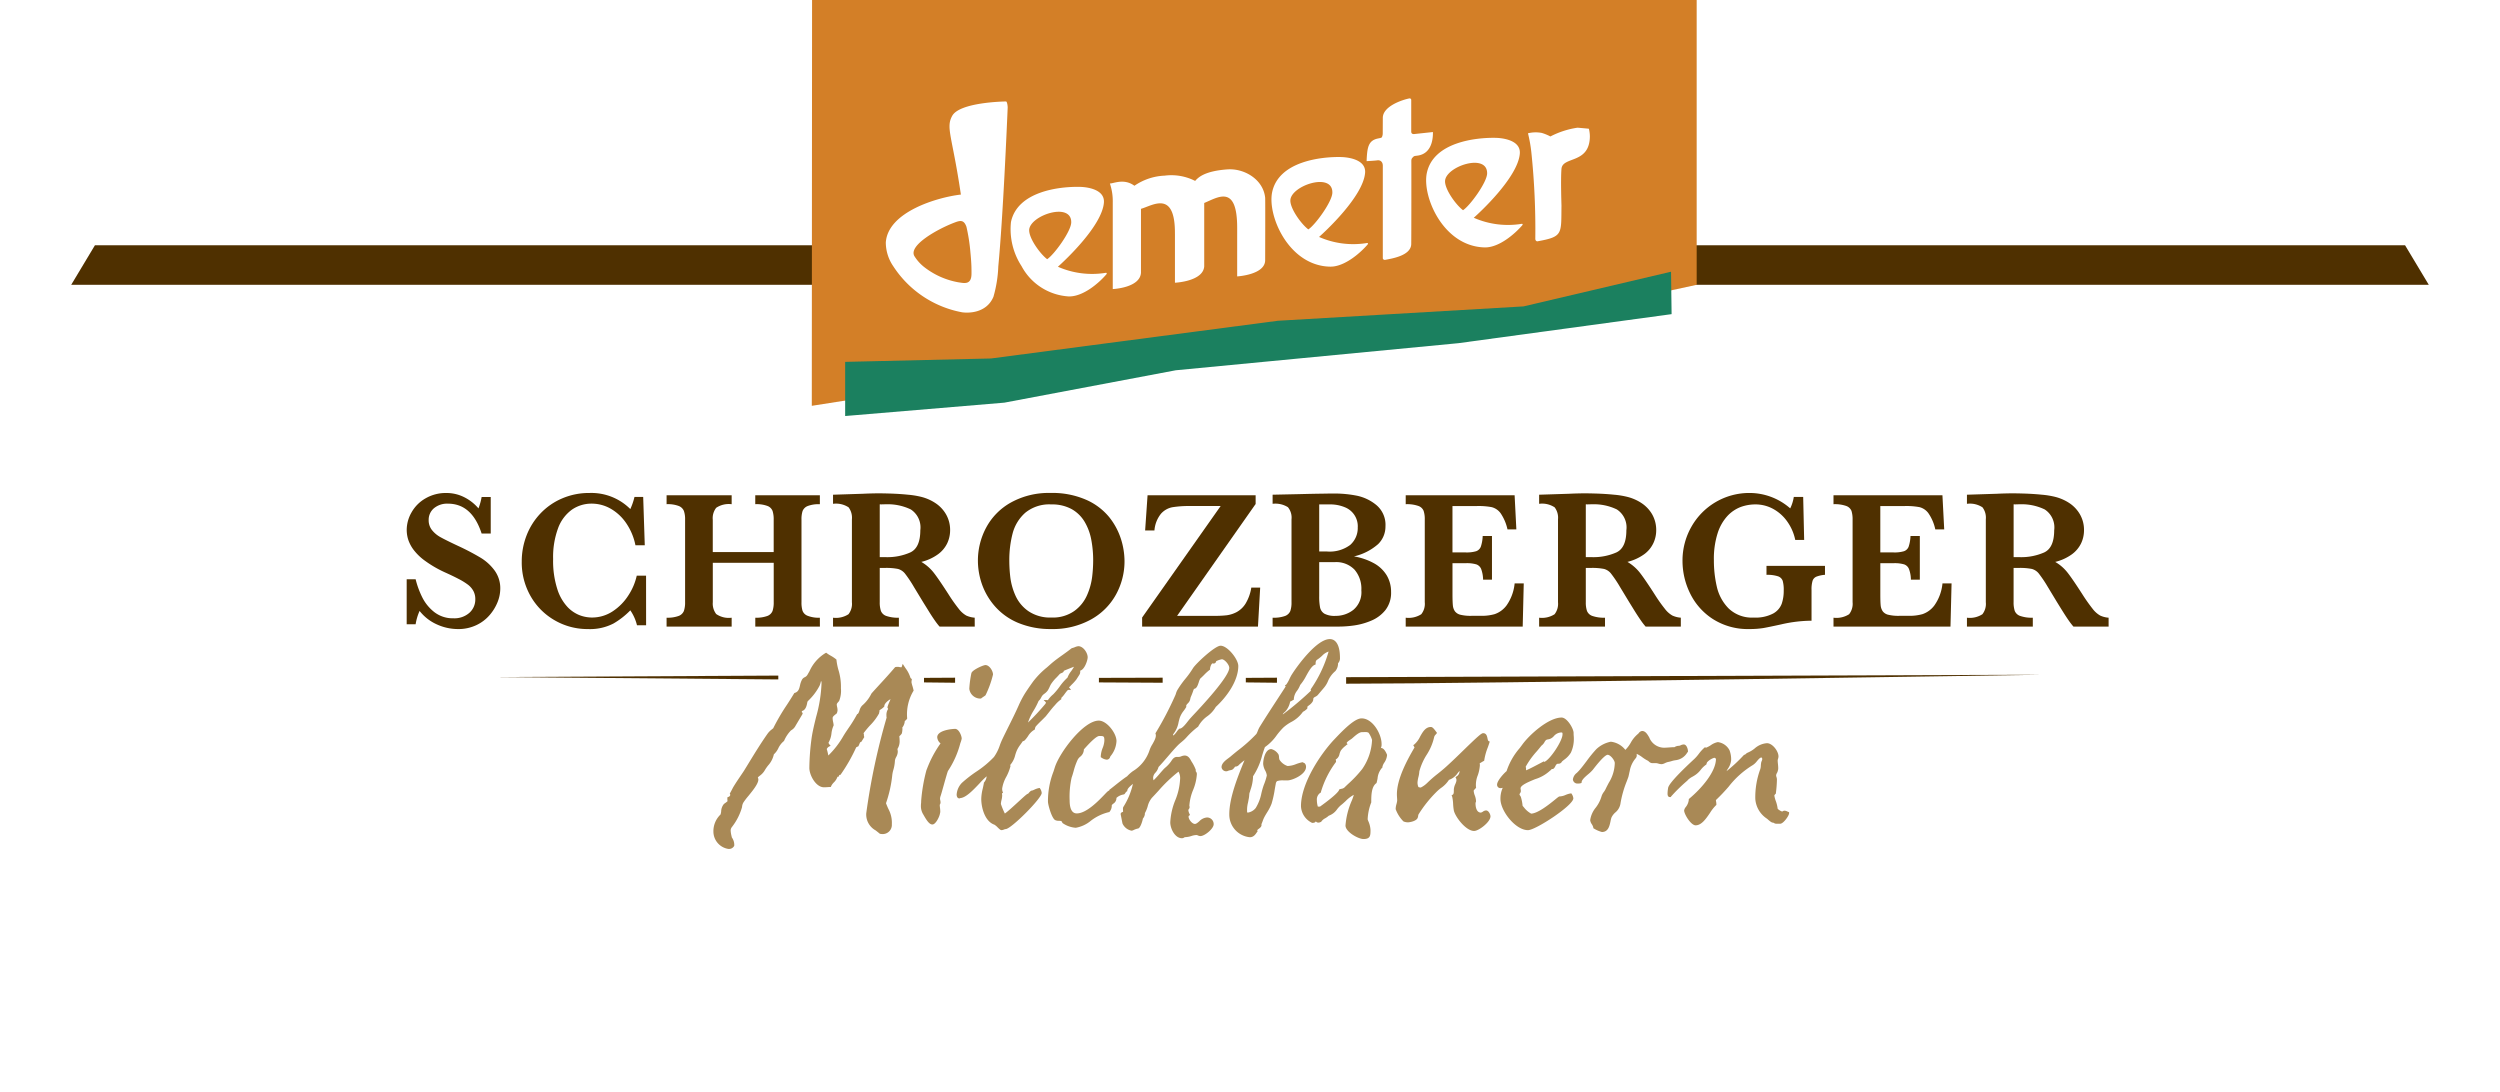 <svg xmlns="http://www.w3.org/2000/svg" xmlns:xlink="http://www.w3.org/1999/xlink" width="316" height="138" viewBox="0 0 316 138"><defs><style>.a{fill:#4f3000;}.b,.f{fill:#fff;}.c{fill:#a98956;}.d{fill:#d37f27;}.e{fill:#1b805f;}.f{fill-rule:evenodd;}.g{filter:url(#a);}</style><filter id="a" x="0" y="30" width="316" height="108" filterUnits="userSpaceOnUse"><feOffset dy="3" input="SourceAlpha"/><feGaussianBlur stdDeviation="3" result="b"/><feFlood flood-opacity="0.161"/><feComposite operator="in" in2="b"/><feComposite in="SourceGraphic"/></filter></defs><g transform="translate(-525)"><g transform="translate(0.5 -38.576)"><path class="a" d="M3,0H295l3,5H0Z" transform="translate(533.5 69.576)"/><g class="g" transform="matrix(1, 0, 0, 1, 524.5, 38.58)"><rect class="b" width="298" height="90" transform="translate(9 36)"/></g><path class="a" d="M71.229,60.259a4.588,4.588,0,0,1-.33,1.635,5.8,5.8,0,0,1-1,1.652,5.019,5.019,0,0,1-1.684,1.284,5.3,5.3,0,0,1-2.351.5,6.415,6.415,0,0,1-2.623-.576,5.755,5.755,0,0,1-2.211-1.715,6.746,6.746,0,0,0-.5,1.681H59.4V59.033H60.53a11.074,11.074,0,0,0,.845,2.3A5.448,5.448,0,0,0,62.9,63.193a3.806,3.806,0,0,0,2.418.776,2.857,2.857,0,0,0,2-.685,2.237,2.237,0,0,0,.755-1.726,2.148,2.148,0,0,0-.236-1.028,2.5,2.5,0,0,0-.671-.791,8.19,8.19,0,0,0-1.205-.746q-.765-.4-1.748-.839a14.3,14.3,0,0,1-2.469-1.433,6.718,6.718,0,0,1-1.464-1.4,4.514,4.514,0,0,1-.686-1.292,4.119,4.119,0,0,1-.19-1.236,4.459,4.459,0,0,1,.6-2.194,4.684,4.684,0,0,1,1.756-1.776,5.107,5.107,0,0,1,2.675-.691,4.953,4.953,0,0,1,2.215.52,5.731,5.731,0,0,1,1.824,1.427,7.647,7.647,0,0,0,.4-1.445h1.15v4.625h-1.15q-1.225-3.777-4.258-3.779a2.6,2.6,0,0,0-1.77.58,1.906,1.906,0,0,0-.667,1.5,1.966,1.966,0,0,0,.416,1.255,3.556,3.556,0,0,0,1.094.91c.458.255,1.187.616,2.2,1.091a30.688,30.688,0,0,1,2.872,1.506,6.145,6.145,0,0,1,1.747,1.6A3.8,3.8,0,0,1,71.229,60.259Z" transform="translate(516.505 52.759)"/><path class="a" d="M86.352,64.849H85.2a5.661,5.661,0,0,0-.843-1.885,9.8,9.8,0,0,1-2.132,1.666,6.45,6.45,0,0,1-3.246.7,8.251,8.251,0,0,1-4.152-1.09A8.168,8.168,0,0,1,71.771,61.2a8.565,8.565,0,0,1-1.137-4.4,9.061,9.061,0,0,1,.615-3.318A8.45,8.45,0,0,1,73.016,50.7a8.211,8.211,0,0,1,2.729-1.885,8.61,8.61,0,0,1,3.467-.686,6.972,6.972,0,0,1,5.146,2.034,8.283,8.283,0,0,0,.526-1.532h1.1l.2,6.11H85.006a7.566,7.566,0,0,0-1.15-2.767,5.942,5.942,0,0,0-1.982-1.858,4.835,4.835,0,0,0-2.391-.64,4.352,4.352,0,0,0-2.51.763,5.011,5.011,0,0,0-1.744,2.334,10.524,10.524,0,0,0-.629,3.906,11.642,11.642,0,0,0,.526,3.788,5.925,5.925,0,0,0,1.3,2.281,4.258,4.258,0,0,0,1.561,1.046,4.456,4.456,0,0,0,1.469.278,4.733,4.733,0,0,0,2.712-.81,6.742,6.742,0,0,0,1.976-2.038,7.459,7.459,0,0,0,1.025-2.44h1.178Z" transform="translate(519.815 52.759)"/><path class="a" d="M104.153,64.956H95.987V63.828a4.043,4.043,0,0,0,1.52-.219,1.127,1.127,0,0,0,.663-.64,3.435,3.435,0,0,0,.146-1.1V56.886h-7.7v4.983a2.166,2.166,0,0,0,.429,1.494A2.789,2.789,0,0,0,93,63.828v1.128H84.774V63.828a4.068,4.068,0,0,0,1.515-.219,1.139,1.139,0,0,0,.672-.633,3.292,3.292,0,0,0,.153-1.107V51.442a3.174,3.174,0,0,0-.149-1.1,1.146,1.146,0,0,0-.647-.633,3.912,3.912,0,0,0-1.543-.23V48.355H93v1.128a2.865,2.865,0,0,0-1.954.452,2.126,2.126,0,0,0-.434,1.507v4.086h7.7V51.442a3.49,3.49,0,0,0-.139-1.1,1.1,1.1,0,0,0-.634-.633,3.958,3.958,0,0,0-1.556-.23V48.355h8.166v1.128a3.888,3.888,0,0,0-1.541.23,1.137,1.137,0,0,0-.645.633,3.419,3.419,0,0,0-.137,1.1V61.869a3.568,3.568,0,0,0,.128,1.072,1.1,1.1,0,0,0,.638.641,3.8,3.8,0,0,0,1.556.246Z" transform="translate(523.982 52.826)"/><path class="a" d="M118.936,65.012h-4.442a8.092,8.092,0,0,1-.607-.785c-.242-.343-.506-.746-.788-1.205s-.526-.844-.711-1.146l-1.128-1.859a15.564,15.564,0,0,0-1.141-1.71,1.728,1.728,0,0,0-.883-.587,7.739,7.739,0,0,0-1.684-.127h-.624v4.332a3.435,3.435,0,0,0,.146,1.1,1.115,1.115,0,0,0,.691.64,4.424,4.424,0,0,0,1.583.219v1.128h-8.324V63.884a2.921,2.921,0,0,0,1.955-.44,2.123,2.123,0,0,0,.432-1.519V51.447a2.191,2.191,0,0,0-.419-1.512,2.894,2.894,0,0,0-1.968-.447v-1.15l3.844-.123c.3-.017.634-.027,1.014-.038s.729-.013,1.056-.013c.252,0,.672.009,1.261.025.825.026,1.6.076,2.314.149a10.818,10.818,0,0,1,1.7.281,5.78,5.78,0,0,1,1.741.77,4.231,4.231,0,0,1,1.348,1.42,3.955,3.955,0,0,1,.522,2.044,3.891,3.891,0,0,1-.363,1.617,3.713,3.713,0,0,1-1.165,1.393,5.981,5.981,0,0,1-2.112.967,5.517,5.517,0,0,1,1.521,1.306q.621.775,1.958,2.857a20.981,20.981,0,0,0,1.273,1.794,3.209,3.209,0,0,0,.923.821,3.077,3.077,0,0,0,1.072.273ZM112.057,52.83a2.713,2.713,0,0,0-1.205-2.632,6.693,6.693,0,0,0-3.154-.65c-.177,0-.318.005-.423.009s-.216,0-.347,0v6.673h.77a7.157,7.157,0,0,0,3.1-.6Q112.054,55.037,112.057,52.83Z" transform="translate(528.771 52.77)"/><path class="a" d="M133.7,56.721a8.708,8.708,0,0,1-1.077,4.244,8.022,8.022,0,0,1-3.186,3.168,9.963,9.963,0,0,1-4.987,1.195,10.557,10.557,0,0,1-4.142-.76,7.979,7.979,0,0,1-2.916-2.033,8.535,8.535,0,0,1-1.681-2.789,9.084,9.084,0,0,1-.542-3.049,8.826,8.826,0,0,1,1.041-4.186,7.893,7.893,0,0,1,3.131-3.176,9.852,9.852,0,0,1,5.008-1.208,10.623,10.623,0,0,1,4.518.87,7.822,7.822,0,0,1,2.9,2.189,8.67,8.67,0,0,1,1.488,2.773A9.4,9.4,0,0,1,133.7,56.721Zm-3.962-.049a13.992,13.992,0,0,0-.242-2.645,6.915,6.915,0,0,0-.84-2.257,4.432,4.432,0,0,0-1.636-1.6,5.13,5.13,0,0,0-2.57-.594,4.789,4.789,0,0,0-3.287,1.046,5.251,5.251,0,0,0-1.607,2.62,13.371,13.371,0,0,0-.419,3.434,18.253,18.253,0,0,0,.132,2.144,8.038,8.038,0,0,0,.647,2.281,4.772,4.772,0,0,0,1.643,1.972,4.893,4.893,0,0,0,2.912.8,4.7,4.7,0,0,0,2.885-.83,4.844,4.844,0,0,0,1.617-2.018,8.264,8.264,0,0,0,.634-2.284A17.432,17.432,0,0,0,129.738,56.672Z" transform="translate(532.939 52.759)"/><path class="a" d="M146.122,60.021l-.28,4.934H131.2v-1.15l9.925-14.093h-3.88a12.926,12.926,0,0,0-2.226.153,2.568,2.568,0,0,0-1.437.822,3.835,3.835,0,0,0-.826,2.11H131.58l.307-4.443h13.66v1.1l-9.926,14.139h4.759a12.616,12.616,0,0,0,1.515-.073,3.741,3.741,0,0,0,1.248-.4,3.055,3.055,0,0,0,1.126-1.066A5.559,5.559,0,0,0,145,60.021Z" transform="translate(537.665 52.826)"/><path class="a" d="M158.915,60.621a3.562,3.562,0,0,1-.71,2.286,4.517,4.517,0,0,1-1.8,1.346,8.648,8.648,0,0,1-2.131.6,14.3,14.3,0,0,1-2.007.148h-8.327V63.878a4.208,4.208,0,0,0,1.576-.219,1.157,1.157,0,0,0,.662-.625,3.278,3.278,0,0,0,.151-1.115V51.441a2.068,2.068,0,0,0-.452-1.529,2.974,2.974,0,0,0-1.937-.43v-1.15l3.378-.073c1.072-.027,1.949-.047,2.64-.056s1.172-.021,1.451-.021h.451a14.5,14.5,0,0,1,2.666.263,5.648,5.648,0,0,1,2.534,1.2,3.26,3.26,0,0,1,1.145,2.679,3.094,3.094,0,0,1-.931,2.254,6.993,6.993,0,0,1-3.049,1.552,7.964,7.964,0,0,1,2.516.862,4.287,4.287,0,0,1,1.624,1.539A4.048,4.048,0,0,1,158.915,60.621Zm-4.21-8.2a2.591,2.591,0,0,0-1.625-2.5,4.773,4.773,0,0,0-1.961-.361H149.83v5.95h1a4.326,4.326,0,0,0,2.92-.832A2.848,2.848,0,0,0,154.7,52.419Zm.452,7.995a3.686,3.686,0,0,0-.875-2.623,3.21,3.21,0,0,0-2.465-.939H149.83v4.32a7.081,7.081,0,0,0,.11,1.414,1.208,1.208,0,0,0,.553.786,2.717,2.717,0,0,0,1.4.273,3.585,3.585,0,0,0,2.268-.772A2.907,2.907,0,0,0,155.157,60.414Z" transform="translate(541.418 52.775)"/><path class="a" d="M171.854,59.495l-.132,5.461H156.934V63.828a2.958,2.958,0,0,0,1.967-.44,2.1,2.1,0,0,0,.443-1.519V51.442a3.391,3.391,0,0,0-.142-1.11,1.1,1.1,0,0,0-.66-.627,4.294,4.294,0,0,0-1.607-.223V48.355H170.7l.22,4.31H169.8a5.831,5.831,0,0,0-.876-2.051,2.011,2.011,0,0,0-1.115-.759,8.975,8.975,0,0,0-1.857-.142h-3.107v5.864h1.687a4.182,4.182,0,0,0,1.3-.151.981.981,0,0,0,.6-.584,4.743,4.743,0,0,0,.233-1.345h1.173v5.521h-1.122a4.1,4.1,0,0,0-.247-1.353,1.04,1.04,0,0,0-.616-.58,4.231,4.231,0,0,0-1.292-.148h-1.714v3.9c0,.655.018,1.129.048,1.433a1.558,1.558,0,0,0,.262.751,1.233,1.233,0,0,0,.7.435,5.406,5.406,0,0,0,1.379.135h1.334a5.949,5.949,0,0,0,1.609-.214,3.134,3.134,0,0,0,1.5-1.1,5.788,5.788,0,0,0,1.024-2.786Z" transform="translate(545.247 52.826)"/><path class="a" d="M187.871,65.012h-4.446a8.523,8.523,0,0,1-.607-.785q-.357-.515-.79-1.205c-.284-.461-.52-.844-.708-1.146l-1.126-1.859a15.394,15.394,0,0,0-1.146-1.71,1.679,1.679,0,0,0-.882-.587,7.679,7.679,0,0,0-1.682-.127h-.624v4.332a3.325,3.325,0,0,0,.148,1.1,1.114,1.114,0,0,0,.689.64,4.473,4.473,0,0,0,1.59.219v1.128H169.96V63.884a2.927,2.927,0,0,0,1.954-.44,2.142,2.142,0,0,0,.432-1.519V51.447a2.163,2.163,0,0,0-.423-1.512,2.875,2.875,0,0,0-1.963-.447v-1.15l3.843-.123c.293-.017.632-.027,1.009-.038s.735-.013,1.059-.013c.255,0,.676.009,1.264.025.822.026,1.594.076,2.31.149a10.615,10.615,0,0,1,1.7.281,5.738,5.738,0,0,1,1.744.77,4.293,4.293,0,0,1,1.352,1.42,3.99,3.99,0,0,1,.518,2.044,3.813,3.813,0,0,1-.364,1.617,3.677,3.677,0,0,1-1.157,1.393,6.129,6.129,0,0,1-2.114.967,5.651,5.651,0,0,1,1.521,1.306q.62.775,1.956,2.857a19.366,19.366,0,0,0,1.273,1.794,3.145,3.145,0,0,0,.924.821,3.069,3.069,0,0,0,1.072.273ZM180.987,52.83a2.713,2.713,0,0,0-1.205-2.632,6.668,6.668,0,0,0-3.149-.65c-.183,0-.325.005-.426.009s-.217,0-.347,0v6.673h.773a7.177,7.177,0,0,0,3.1-.6Q180.989,55.037,180.987,52.83Z" transform="translate(549.086 52.77)"/><path class="a" d="M201.969,58.473a3.811,3.811,0,0,0-1.071.227.869.869,0,0,0-.5.526,3.775,3.775,0,0,0-.131,1.155v3.893a17.567,17.567,0,0,0-3.844.466q-1.493.328-2.242.462a10.855,10.855,0,0,1-1.762.127,8.209,8.209,0,0,1-4.613-1.26,8.008,8.008,0,0,1-2.886-3.246,9.281,9.281,0,0,1-.962-4.074,8.625,8.625,0,0,1,1.141-4.377,8.394,8.394,0,0,1,7.343-4.243,7.791,7.791,0,0,1,5.131,1.947,5.108,5.108,0,0,0,.452-1.445h1.186l.124,5.433h-1.128a6.079,6.079,0,0,0-.967-2.263,5.272,5.272,0,0,0-1.766-1.626,4.644,4.644,0,0,0-2.333-.6,5.408,5.408,0,0,0-1.824.324,4.513,4.513,0,0,0-1.673,1.128,5.827,5.827,0,0,0-1.245,2.185,10.679,10.679,0,0,0-.475,3.415,14.723,14.723,0,0,0,.37,3.343,5.7,5.7,0,0,0,1.493,2.753,4.254,4.254,0,0,0,3.181,1.154,4.757,4.757,0,0,0,2.451-.513,2.358,2.358,0,0,0,1.082-1.24,5.014,5.014,0,0,0,.25-1.639,4.245,4.245,0,0,0-.128-1.249.944.944,0,0,0-.6-.576,4.3,4.3,0,0,0-1.45-.183V57.345h7.393Z" transform="translate(553.211 52.759)"/><path class="a" d="M213.623,59.495l-.137,5.461H198.7V63.828a2.968,2.968,0,0,0,1.972-.44,2.109,2.109,0,0,0,.441-1.519V51.442a3.635,3.635,0,0,0-.139-1.11,1.127,1.127,0,0,0-.663-.627,4.315,4.315,0,0,0-1.612-.223V48.355h13.77l.224,4.31h-1.126a5.69,5.69,0,0,0-.877-2.051,2,2,0,0,0-1.113-.759,8.956,8.956,0,0,0-1.854-.142h-3.107v5.864H206.3a4.15,4.15,0,0,0,1.3-.151.972.972,0,0,0,.6-.584,4.8,4.8,0,0,0,.232-1.345h1.179v5.521h-1.129a3.909,3.909,0,0,0-.247-1.353,1.014,1.014,0,0,0-.615-.58,4.237,4.237,0,0,0-1.292-.148h-1.71v3.9c0,.655.013,1.129.044,1.433a1.586,1.586,0,0,0,.264.751,1.211,1.211,0,0,0,.7.435,5.383,5.383,0,0,0,1.38.135h1.332a5.979,5.979,0,0,0,1.611-.214,3.123,3.123,0,0,0,1.5-1.1,5.748,5.748,0,0,0,1.025-2.786Z" transform="translate(557.555 52.826)"/><path class="a" d="M229.634,65.012h-4.441a8.974,8.974,0,0,1-.608-.785c-.24-.343-.5-.746-.788-1.205s-.524-.844-.711-1.146l-1.124-1.859a15.969,15.969,0,0,0-1.146-1.71,1.7,1.7,0,0,0-.882-.587,7.733,7.733,0,0,0-1.683-.127h-.627v4.332a3.435,3.435,0,0,0,.146,1.1,1.123,1.123,0,0,0,.7.64,4.41,4.41,0,0,0,1.583.219v1.128h-8.325V63.884a2.91,2.91,0,0,0,1.952-.44,2.117,2.117,0,0,0,.434-1.519V51.447a2.171,2.171,0,0,0-.419-1.512,2.887,2.887,0,0,0-1.967-.447v-1.15l3.848-.123c.291-.017.629-.027,1.007-.038s.73-.013,1.06-.013c.25,0,.669.009,1.26.025q1.239.039,2.312.149a10.739,10.739,0,0,1,1.7.281,5.808,5.808,0,0,1,1.744.77,4.236,4.236,0,0,1,1.345,1.42,3.929,3.929,0,0,1,.52,2.044,3.81,3.81,0,0,1-.361,1.617A3.73,3.73,0,0,1,225,55.865a6.018,6.018,0,0,1-2.114.967,5.438,5.438,0,0,1,1.52,1.306q.623.775,1.958,2.857a21.541,21.541,0,0,0,1.274,1.794,3.15,3.15,0,0,0,.927.821,3.031,3.031,0,0,0,1.068.273ZM222.756,52.83a2.714,2.714,0,0,0-1.2-2.632,6.7,6.7,0,0,0-3.155-.65c-.179,0-.321.005-.422.009s-.216,0-.351,0v6.673h.773a7.171,7.171,0,0,0,3.1-.6Q222.753,55.037,222.756,52.83Z" transform="translate(561.394 52.77)"/><path class="a" d="M103.813,65.957l-35.728.186s19.58.157,35.728.3Z" transform="translate(519.064 58.013)"/><g transform="translate(641.294 123.859)"><path class="a" d="M135.039,66.162l-8.056.022v.574c2.82.01,5.513.027,8.056.043Z" transform="translate(-104.874 -65.785)"/><path class="a" d="M145.261,66.162l-3.937.022v.574c1.379.01,2.7.027,3.937.043Z" transform="translate(-100.647 -65.785)"/><path class="a" d="M113.835,66.162l-3.929.022v.574c1.374.01,2.693.027,3.929.043Z" transform="translate(-109.906 -65.785)"/><path class="a" d="M151.117,66.184v.826c16.256-.006,88.007-1.139,88.007-1.139Z" transform="translate(-97.761 -65.871)"/></g><path class="c" d="M114.517,67.977a4.021,4.021,0,0,1-.132-.5,1.5,1.5,0,0,1,.027-.3l.018-.126-.1-.067a.372.372,0,0,1-.113-.2,3.933,3.933,0,0,0-.571-1.082c-.06-.088-.119-.173-.173-.26l-.2-.312-.114.353c-.027.082-.05.082-.061.082a1.334,1.334,0,0,1-.228-.026,1.155,1.155,0,0,0-.511,0l-.051.014-.031.039c-.627.743-1.292,1.466-1.939,2.169-.333.363-.665.725-1,1.1l-.038.065a4.651,4.651,0,0,1-1.163,1.486,1.46,1.46,0,0,0-.324.612c-.07.2-.141.4-.242.443l-.063.027-.028.057a17.308,17.308,0,0,1-1.1,1.765c-.136.206-.273.407-.4.6l-.186.3a11.086,11.086,0,0,1-1.923,2.5,6.18,6.18,0,0,0-.2-.816.727.727,0,0,1,.282-.306l.211-.11L104,75.31a.82.82,0,0,1-.106-.193l.016-.052a2.946,2.946,0,0,0,.36-1.156,3.384,3.384,0,0,1,.251-.949l.022-.047,0-.052a3.407,3.407,0,0,0-.065-.382,2.7,2.7,0,0,1-.063-.484c0-.173.128-.286.337-.453.054-.044.111-.084.161-.131l.038-.038.013-.048a1.046,1.046,0,0,0,.073-.352,1.948,1.948,0,0,0-.054-.392,1.88,1.88,0,0,1-.045-.32c0-.092.113-.224.2-.322a1.243,1.243,0,0,0,.1-.12,3.5,3.5,0,0,0,.227-1.6,7.184,7.184,0,0,0-.3-2.266,7.525,7.525,0,0,1-.262-1.291l-.009-.069-.05-.047a4.534,4.534,0,0,0-.665-.443,4.706,4.706,0,0,1-.489-.311l-.087-.069-.1.05a5.126,5.126,0,0,0-2.011,2.289c-.084.145-.166.289-.247.431a.757.757,0,0,1-.356.33.729.729,0,0,0-.329.28,2.577,2.577,0,0,0-.265.737c-.1.434-.19.812-.651.959l-.065.018-.036.057c-.284.469-.579.936-.882,1.4a26.38,26.38,0,0,0-1.756,3c-.057.044-.11.092-.17.136a2.623,2.623,0,0,0-.52.518c-.909,1.286-1.734,2.646-2.538,3.96l-.474.772c-.133.2-.274.412-.416.619-.311.46-.634.936-.931,1.432-.065.12-.133.25-.2.379s-.132.254-.2.368l-.04.074.069.172-.013.023c-.078.15-.087.168-.25.232l-.111.045v.119a2.425,2.425,0,0,0,.019.37,2.894,2.894,0,0,1-.311.245c-.05.039-.1.07-.139.1a1.542,1.542,0,0,0-.355.957,2.006,2.006,0,0,1-.079.379,2.919,2.919,0,0,0-.9,2.166,2.228,2.228,0,0,0,1.877,2.183.736.736,0,0,0,.746-.379l.014-.067a1.627,1.627,0,0,0-.309-1.007l-.032-.157a3.387,3.387,0,0,1-.115-.708.694.694,0,0,1,.18-.471l.049-.071a7.255,7.255,0,0,0,1.209-2.425,1.322,1.322,0,0,1,.173-.583,8.363,8.363,0,0,1,.614-.807c.6-.735,1.277-1.567,1.277-2.106a.922.922,0,0,0-.069-.262c.074-.066.155-.133.238-.2a2.236,2.236,0,0,0,.593-.615,5.362,5.362,0,0,1,.465-.686,3.046,3.046,0,0,0,.73-1.407,2.486,2.486,0,0,0,.566-.773,2.569,2.569,0,0,1,.671-.88l.057-.06a4.3,4.3,0,0,1,.857-1.3l.045-.032a1.391,1.391,0,0,0,.562-.6l.849-1.427.044-.155-.113-.1-.005,0v-.006a.832.832,0,0,1,.014-.124.047.047,0,0,0,0-.022c.508-.114.627-.761.694-1.173.034-.04.08-.1.141-.163a7.14,7.14,0,0,0,1.4-1.87,2.534,2.534,0,0,0,.149-.46c.005-.027.01-.052.017-.075.021-.006.041-.014.061-.019v.009c.008.085.018.177.018.255a18.177,18.177,0,0,1-.694,4.278c-.2.826-.414,1.682-.546,2.532a30.2,30.2,0,0,0-.3,3.872c0,.948.843,2.455,1.842,2.455.133,0,.26-.006.388-.014s.237-.019.361-.019h.118l.047-.109a1.645,1.645,0,0,1,.348-.479,1.806,1.806,0,0,0,.449-.7l.157-.031.031-.1c.019-.061.073-.114.1-.114h.078l.053-.063a21.189,21.189,0,0,0,1.952-3.426.828.828,0,0,0,.122-.058.6.6,0,0,1,.076-.038l.065-.021.032-.061c.054-.1.087-.192.119-.265.058-.153.075-.19.183-.232l.053-.021.372-.6-.032-.082a.372.372,0,0,1-.016-.14.577.577,0,0,0-.048-.263,12.455,12.455,0,0,1,.814-.98,6.779,6.779,0,0,0,1.147-1.519l.009-.063a.338.338,0,0,1,.018-.078.662.662,0,0,0,.023-.249,1.558,1.558,0,0,1,.2-.14,2.006,2.006,0,0,0,.366-.3l.047-.047,0-.063c.023-.333.5-.722.787-.862-.045.113-.092.229-.142.342a5.006,5.006,0,0,0-.238.633l-.017.063.095.2a1.344,1.344,0,0,0-.214.835,1.015,1.015,0,0,0,.022.255,83.048,83.048,0,0,0-2.574,12.091,2.291,2.291,0,0,0,1.189,2.169c.145.115.306.238.478.383l.073.05h.065a.43.43,0,0,0,.136.023A1.161,1.161,0,0,0,111.9,85.4a3.653,3.653,0,0,0-.421-1.9c-.1-.208-.2-.442-.318-.752a15.669,15.669,0,0,0,.8-3.617,4.279,4.279,0,0,1,.137-.624,4.836,4.836,0,0,0,.192-1.157,1.326,1.326,0,0,1,.155-.432,1.507,1.507,0,0,0,.206-.671,2.045,2.045,0,0,0-.045-.355,1.8,1.8,0,0,0,.273-1.107,2.917,2.917,0,0,0-.014-.306c-.009-.065-.014-.133-.018-.2a.474.474,0,0,0,.044-.041,1.617,1.617,0,0,0,.247-.269l.032-.069a2.96,2.96,0,0,0,.069-.544,1,1,0,0,0-.018-.151l0-.017a1.486,1.486,0,0,0,.316-.835.8.8,0,0,0,.268-.262l.035-.058-.008-.069A5.782,5.782,0,0,1,114.6,68.6l.05-.057-.009-.079C114.626,68.364,114.573,68.174,114.517,67.977Z" transform="translate(525.329 57.355)"/><path class="c" d="M114.76,72.39c0-.357-.356-1.229-.826-1.229-.452,0-2.268.186-2.268,1.059a1.107,1.107,0,0,0,.419.776,14.1,14.1,0,0,0-1.715,3.222l-.063.148a21.209,21.209,0,0,0-.672,3.914c0,.1,0,.2-.013.293s-.018.214-.018.322a2,2,0,0,0,.256,1.012c.035.057.082.132.129.221.341.589.676,1.117,1.066,1.117.443,0,.921-1.049.958-1.393a.77.77,0,0,0,.038-.28,3.8,3.8,0,0,0-.038-.461,3.216,3.216,0,0,1-.028-.36.48.48,0,0,0,.1-.3,1.194,1.194,0,0,0-.038-.277,1.079,1.079,0,0,1-.026-.2.719.719,0,0,1,.008-.085.558.558,0,0,0,.018-.115c.1-.256.269-.883.456-1.547.193-.69.462-1.64.522-1.749a11.6,11.6,0,0,0,1.565-3.519A2.879,2.879,0,0,0,114.76,72.39Z" transform="translate(531.299 59.546)"/><path class="c" d="M115.645,69.163h.166l.045-.041c.078-.065.163-.118.25-.179a3.165,3.165,0,0,0,.271-.192,12.65,12.65,0,0,0,.948-2.622c0-.451-.447-1.2-.957-1.2-.28,0-1.675.616-1.776,1.028a13.326,13.326,0,0,0-.264,1.972A1.409,1.409,0,0,0,115.645,69.163Z" transform="translate(532.691 57.711)"/><path class="c" d="M120.716,76.239a4.072,4.072,0,0,1,.457-.741c.087-.122.177-.247.278-.4a.494.494,0,0,0,.245-.11,4.02,4.02,0,0,0,.421-.535,2.3,2.3,0,0,1,.777-.79l.074-.038.027-.12a.681.681,0,0,1,.113-.29c.229-.254.461-.487.713-.729.172-.17.35-.343.532-.533.133-.162.26-.328.392-.492.247-.313.5-.64.786-.937a3.812,3.812,0,0,1,.713-.68l.08-.05v-.1a.35.35,0,0,0-.005-.069,3.223,3.223,0,0,0,.453-.539c.128-.171.338-.458.419-.476l.365-.009-.237-.289-.018-.043a.251.251,0,0,1,.074-.056l.05-.039c.109-.129.228-.246.342-.359a5.626,5.626,0,0,0,.454-.513l.385-.6a.719.719,0,0,0,.106-.461v-.065c.559-.139.944-1.305.944-1.691,0-.541-.544-1.4-1.186-1.4a1.583,1.583,0,0,0-.439.126,1.926,1.926,0,0,1-.347.114l-.078.036c-.361.287-.748.567-1.119.831-.506.361-1.032.735-1.5,1.15-.157.142-.321.284-.484.429a10.354,10.354,0,0,0-1.767,1.813c-.355.5-.722,1.022-1.049,1.539a12.9,12.9,0,0,0-.766,1.481c-.392.886-.832,1.772-1.261,2.627-.245.5-.493.99-.729,1.485a8.4,8.4,0,0,0-.375.886,5.553,5.553,0,0,1-.746,1.49,12.488,12.488,0,0,1-2.24,1.858,16.257,16.257,0,0,0-1.8,1.4,2.346,2.346,0,0,0-.675,1.49c0,.241.1.483.337.483a.206.206,0,0,0,.119-.038c.72-.045,1.642-1.019,2.455-1.88a9.972,9.972,0,0,1,.88-.873,1.348,1.348,0,0,1-.318.766l-.032.038,0,.049c-.039.224-.089.451-.137.676a5.848,5.848,0,0,0-.193,1.323c0,1.08.438,2.841,1.66,3.264a2.013,2.013,0,0,1,.413.346c.246.237.36.342.488.342a.889.889,0,0,0,.324-.08.711.711,0,0,1,.2-.054c.68,0,4.555-3.885,4.555-4.564a1.135,1.135,0,0,0-.193-.539l-.058-.093-.107.016a2.25,2.25,0,0,0-.567.194,2.2,2.2,0,0,1-.26.109c-.166,0-.3.141-.421.276-.045.05-.114.124-.1.133-.119,0-.216.071-1.275,1.045-.524.483-1.365,1.255-1.678,1.459a9.73,9.73,0,0,1-.5-1.209,2.5,2.5,0,0,1,.078-.5,2.479,2.479,0,0,0,.085-.583.859.859,0,0,0-.017-.148.2.2,0,0,1,0-.113l.123-.075-.05-.135a1.022,1.022,0,0,1-.056-.414,4.438,4.438,0,0,1,.544-1.513,6.043,6.043,0,0,0,.5-1.28l.009-.056-.022-.049c-.014-.026-.019-.045-.028-.05a2.9,2.9,0,0,0,.636-1.225A4.759,4.759,0,0,1,120.716,76.239Zm5.609-9.746a1.025,1.025,0,0,0,.183-.088.248.248,0,0,0,.129-.2c.085-.052.794-.329,1.132-.464.06-.019.109-.04.159-.058a4.841,4.841,0,0,1-.37.575,2.855,2.855,0,0,0-.452.8,6.872,6.872,0,0,0-1.031,1.19,8.966,8.966,0,0,1-.764.911,3.592,3.592,0,0,0-.689.756.376.376,0,0,0-.109-.017l-.426-.014.29.3a.346.346,0,0,1-.07.194,30.511,30.511,0,0,1-2.191,2.358,6.605,6.605,0,0,1,.708-1.51,9.18,9.18,0,0,0,.625-1.212,1.528,1.528,0,0,0,.329-.44,2.237,2.237,0,0,1,.122-.214,1.42,1.42,0,0,1,.312-.284,1.814,1.814,0,0,0,.378-.365,3.2,3.2,0,0,0,.247-.46,3.408,3.408,0,0,1,.183-.364,5,5,0,0,1,.691-.838c.117-.119.229-.237.344-.369A.579.579,0,0,1,126.324,66.493Z" transform="translate(532.326 57.169)"/><path class="c" d="M143.827,63.041c-.713,0-3.128,2.261-3.488,2.842a11.447,11.447,0,0,1-.949,1.322,11.923,11.923,0,0,0-.974,1.356,1.937,1.937,0,0,0-.223.5,1.888,1.888,0,0,1-.118.312,41.587,41.587,0,0,1-2.443,4.675l-.041.071.025.078c.123.36-.146.832-.4,1.29a3.5,3.5,0,0,0-.385.817,4.884,4.884,0,0,1-2.1,2.6,4.807,4.807,0,0,0-.725.65c-.348.212-1.053.766-1.618,1.218-.223.177-.423.337-.566.443l-.067.054v.088h0c-.115,0-.2.084-.6.5-.741.773-2.281,2.381-3.506,2.381-.742,0-.9-.887-.9-1.629a11.122,11.122,0,0,1,.251-2.9c.1-.277.179-.553.255-.826a8.339,8.339,0,0,1,.493-1.4,1.259,1.259,0,0,1,.329-.407,1.182,1.182,0,0,0,.47-.928l.013-.017c.987-1.115,1.64-1.679,1.936-1.679.549,0,.643,0,.643.572a2.894,2.894,0,0,1-.22.948,3.264,3.264,0,0,0-.236,1.059v.1l.082.05a1.4,1.4,0,0,0,.68.264.452.452,0,0,0,.421-.343.531.531,0,0,1,.05-.1,3.216,3.216,0,0,0,.754-1.907c0-1-1.225-2.587-2.237-2.587-1.949,0-5,4.083-5.565,5.937l-.159.495a10.326,10.326,0,0,0-.7,3.81c0,.383.474,2.106.914,2.333a1.047,1.047,0,0,0,.469.089c.256.008.361.018.423.216l.014.044.036.032a3.284,3.284,0,0,0,1.657.589,4.055,4.055,0,0,0,1.9-.882,5.945,5.945,0,0,1,2.268-1.09l.065-.009.041-.044a1.222,1.222,0,0,0,.278-.843,1.728,1.728,0,0,1,.206-.188.821.821,0,0,0,.383-.719,1.732,1.732,0,0,1,.879-.429l.115-.034.036-.034a1.728,1.728,0,0,0,.119-.158.473.473,0,0,1,.127-.149l.084-.043.012-.092c.032-.255.329-.51.618-.757.03-.028.062-.054.095-.082a9.115,9.115,0,0,1-1.182,2.874.381.381,0,0,0-.076.256v.1c0,.062.013.249.013.309l-.013,0c-.119.038-.3.1-.293.3l.227,1.161a1.581,1.581,0,0,0,1.156.922.8.8,0,0,0,.287-.1,2.465,2.465,0,0,1,.5-.172c.34,0,.633-1.141.633-1.231V84.9a1.047,1.047,0,0,0,.262-.625l-.01-.057a4.067,4.067,0,0,0,.361-.875,2.662,2.662,0,0,1,.548-1.09c.269-.281.533-.57.8-.86a18.57,18.57,0,0,1,2.548-2.434,1.667,1.667,0,0,1,.2.961,8.011,8.011,0,0,1-.612,2.662,8.484,8.484,0,0,0-.629,2.781c0,.8.589,2.012,1.482,2.012a.5.5,0,0,0,.265-.084.252.252,0,0,1,.159-.054,2.691,2.691,0,0,0,.755-.141,2.3,2.3,0,0,1,.654-.127.553.553,0,0,1,.176.053.829.829,0,0,0,.313.082c.55,0,1.682-.93,1.682-1.5a.831.831,0,0,0-.865-.852,1.512,1.512,0,0,0-.957.486c-.2.171-.385.33-.548.33-.355,0-.8-.566-.8-.913a.143.143,0,0,1,.053-.131l.126-.083L139.9,84.3a1.246,1.246,0,0,1-.148-.52c.01-.013.018-.026.028-.04a.48.48,0,0,0,.132-.278.642.642,0,0,0-.018-.145.2.2,0,0,1-.014-.061,6.281,6.281,0,0,1,.475-1.983,6.281,6.281,0,0,0,.475-2,.539.539,0,0,0-.154-.379l0-.013a.9.9,0,0,0,.018-.15,5.165,5.165,0,0,0-.451-.917c-.05-.074-.1-.153-.142-.234-.163-.293-.364-.659-.822-.659a1.257,1.257,0,0,0-.425.1.851.851,0,0,1-.3.076H138.3c-.352,0-.553.29-.708.528l-.063.091a4.047,4.047,0,0,1-.681.726l-.141.128c-.1.1-.277.3-.479.531a11.727,11.727,0,0,1-.873.953,1.333,1.333,0,0,1-.054-.334,1,1,0,0,1,.3-.641,1.661,1.661,0,0,0,.381-.706c.416-.434.808-.9,1.19-1.341s.8-.937,1.225-1.374a5.535,5.535,0,0,1,.461-.416c.163-.136.333-.277.487-.434l.188-.2a9.851,9.851,0,0,1,1.423-1.312l.039-.027.018-.041a3.774,3.774,0,0,1,1.132-1.268,3.785,3.785,0,0,0,1.077-1.183c1.378-1.264,2.844-3.281,2.844-5.175C146.064,64.741,144.707,63.041,143.827,63.041Zm-2.754,4.612a2.025,2.025,0,0,1,.186-.46c.161-.14.317-.293.471-.448a5.966,5.966,0,0,1,.694-.632l.072-.05v-.091c0-.233.164-.658.32-.706a.32.32,0,0,0,.443-.218.421.421,0,0,1,.014-.052,2.687,2.687,0,0,1,.716-.243c.342,0,.936.686.936,1.082,0,1.126-3.524,4.887-4.684,6.119l-.273.3c-.072.082-.158.193-.255.311-.289.374-.726.935-1.032.953l-.058.006-.047.04a2.337,2.337,0,0,0-.306.369,2.485,2.485,0,0,1-.421.47.343.343,0,0,1-.01-.056q-.01-.054-.016-.1a3.317,3.317,0,0,0,.7-1.564c.057-.21.1-.414.17-.6a2.968,2.968,0,0,1,.461-.8,5.163,5.163,0,0,0,.308-.453l.034-.058-.009-.061c-.027-.136.06-.236.2-.385a1.038,1.038,0,0,0,.245-.338,1.467,1.467,0,0,0,.074-.268,1.091,1.091,0,0,1,.056-.2,8.488,8.488,0,0,0,.356-.937l.082-.1C140.805,68.454,140.942,68.046,141.073,67.653Z" transform="translate(534.954 57.154)"/><path class="c" d="M149.635,78.55a.618.618,0,0,0-.183-.466l-.264-.127-.054.013a5.47,5.47,0,0,0-.746.224,3.17,3.17,0,0,1-1.086.246,1.945,1.945,0,0,1-1.018-.786,1.038,1.038,0,0,1-.063-.342,1.05,1.05,0,0,0-.061-.324,1.523,1.523,0,0,0-.915-.689c-.766,0-1.028,1.286-1.028,1.876a2.1,2.1,0,0,0,.251.83,1.7,1.7,0,0,1,.21.631,7.216,7.216,0,0,1-.383,1.2,10.177,10.177,0,0,0-.306,1.062,5.555,5.555,0,0,1-.716,1.851,1.589,1.589,0,0,1-.971.577c-.085,0-.12,0-.12-.167v-.271a3.788,3.788,0,0,1,.12-.83c.026-.132.053-.269.071-.382a3.147,3.147,0,0,0,.078-.531c.008-.083.014-.166.022-.225s.036-.132.061-.2.05-.163.063-.22a5.532,5.532,0,0,0,.338-1.656v-.106a8.6,8.6,0,0,0,1.155-2.646c.119-.379.232-.737.346-1.041a6.031,6.031,0,0,0,1.5-1.51,9.119,9.119,0,0,1,.831-.965,5.2,5.2,0,0,1,.958-.678,4.153,4.153,0,0,0,1.52-1.313,1.525,1.525,0,0,0,.407-.278l.123-.1.018-.049a.378.378,0,0,0,0-.206c.063-.06.137-.118.208-.179a1.6,1.6,0,0,0,.461-.465.625.625,0,0,0,.088-.315.256.256,0,0,1,.023-.114c.031-.083.114-.126.236-.193a1.053,1.053,0,0,0,.293-.2l.779-.915a3.14,3.14,0,0,0,.518-.835,3.31,3.31,0,0,1,.94-1.293,1.527,1.527,0,0,0,.342-.994.907.907,0,0,0,.242-.7c0-1.5-.47-2.354-1.287-2.354-1.643,0-4.124,3.388-4.856,4.573-.045.074-.124.228-.214.41a4.546,4.546,0,0,1-.421.757l-.188.119.106.1-.069.14q-.447.691-.9,1.383c-.776,1.191-1.58,2.424-2.341,3.656a3.625,3.625,0,0,0-.211.453,2.625,2.625,0,0,1-.181.4,19.128,19.128,0,0,1-2.387,2.127c-.387.315-.72.588-.909.754-.058.05-.137.1-.219.167-.374.276-.891.659-.891,1.156a.588.588,0,0,0,.567.517.434.434,0,0,0,.229-.047,1.659,1.659,0,0,1,.326-.092c.233-.043.339-.089.59-.451h.031a.615.615,0,0,0,.479-.241,6.751,6.751,0,0,1,.681-.563c-.827,2-1.923,4.71-1.923,6.829a2.874,2.874,0,0,0,2.593,2.9c.489,0,.726-.365.935-.691l.065-.083-.074-.1a.821.821,0,0,1,.2-.184c.166-.127.352-.269.352-.475a.437.437,0,0,0-.01-.107c.05-.119.1-.249.148-.374a4.558,4.558,0,0,1,.174-.432c.119-.242.262-.474.4-.7a5.971,5.971,0,0,0,.561-1.091,13.114,13.114,0,0,0,.407-1.835c.039-.223.078-.444.123-.671a.519.519,0,0,1,.168-.352,2.3,2.3,0,0,1,.862-.085l.431,0C147.938,80.256,149.635,79.5,149.635,78.55Zm.629-9.639a38.6,38.6,0,0,1-3.474,2.943l-.087.069a.473.473,0,0,0,.018-.087,2.2,2.2,0,0,1,.179-.186l.076-.061a2.467,2.467,0,0,0,.649-1.291,1.244,1.244,0,0,0,.278-.141c.038-.021.069-.041.1-.057l.091-.049v-.109a1.872,1.872,0,0,1,.412-1.023,3.157,3.157,0,0,0,.388-.721,5.979,5.979,0,0,0,.75-1.137c.326-.589.7-1.255,1.09-1.413l.109-.041v-.119c0-.262.063-.412.218-.5a4.69,4.69,0,0,0,.61-.488,1.968,1.968,0,0,1,.816-.528,15.981,15.981,0,0,1-2.218,4.709l-.038.048v.06A.31.31,0,0,0,150.264,68.911Z" transform="translate(539.948 56.96)"/><path class="c" d="M156.825,73.878h-.009a1.12,1.12,0,0,0,.083-.508c0-1.278-1.133-3.235-2.525-3.235-.812,0-2.068,1.2-3.3,2.5l-.163.172c-1.691,1.791-4.2,5.512-4.2,8.422a2.43,2.43,0,0,0,1.352,2.086l.045.027h.053c.246,0,.363-.071.426-.19a.408.408,0,0,0,.3.159.645.645,0,0,0,.267-.057l.113-.044.031-.056a1.366,1.366,0,0,1,.471-.39,2.475,2.475,0,0,0,.453-.326,2.168,2.168,0,0,0,1.062-.826,3.308,3.308,0,0,1,.488-.515c.188-.142.375-.316.577-.5a4.288,4.288,0,0,1,1.04-.8,6.584,6.584,0,0,1-.252.724,9.616,9.616,0,0,0-.8,3.159c0,.795,1.609,1.706,2.272,1.706.889,0,.889-.463.889-1.161a3.125,3.125,0,0,0-.259-1.062,1.855,1.855,0,0,1-.1-.267,6.567,6.567,0,0,1,.432-2.086l.023-.043v-.049c0-.761,0-1.917.618-2.373l.045-.038.018-.057c.041-.148.076-.321.114-.5a2.351,2.351,0,0,1,.544-1.341l.069-.054v-.085a1.514,1.514,0,0,1,.236-.535,1.969,1.969,0,0,0,.353-.965l-.014-.069C157.34,74.147,157.1,73.878,156.825,73.878Zm-5.732,1.46a.985.985,0,0,0,.487-.7,2.076,2.076,0,0,1,.166-.43,2.783,2.783,0,0,1,.561-.575l.15-.133.151-.1-.123-.132c0-.132.273-.311.434-.421.092-.06.173-.114.229-.158l.145-.128c.311-.273.782-.684,1.115-.684.062,0,.131,0,.2-.005s.145-.006.219-.006a.8.8,0,0,1,.425.084,3.191,3.191,0,0,1,.443.91,6.993,6.993,0,0,1-1.243,3.676,15.161,15.161,0,0,1-1.779,1.885c-.18.17-.346.328-.48.463a.79.79,0,0,1-.374.154c-.06.014-.118.03-.181.048l-.092.028-.026.087c-.038.109-.311.58-2.407,2.088h-.271a2.976,2.976,0,0,1-.122-.81,1.016,1.016,0,0,1,.456-.949l.065-.05,0-.078a11.936,11.936,0,0,1,1.867-3.72l.032-.047v-.054A.586.586,0,0,0,151.093,75.338Z" transform="translate(542.233 59.244)"/><path class="c" d="M167.378,81.523a.769.769,0,0,0-.4.154.641.641,0,0,1-.255.118c-.643,0-.676-.959-.676-1.152a.453.453,0,0,1,.05-.2l.016-.074a2.239,2.239,0,0,0-.157-.738,1.97,1.97,0,0,1-.141-.612.647.647,0,0,1,.141-.175,1.1,1.1,0,0,0,.129-.151l.04-.062-.019-.075a3.216,3.216,0,0,1,.229-1.477,4.792,4.792,0,0,0,.264-1.268,1.485,1.485,0,0,0-.018-.194c0-.017-.007-.031-.007-.047.069-.039.14-.079.208-.12.094-.061.188-.115.282-.166l.078-.041.014-.091a7.531,7.531,0,0,1,.436-1.576q.113-.3.206-.606l.05-.146-.14-.065c-.079-.04-.117-.2-.148-.36-.054-.256-.132-.642-.548-.642-.224,0-.7.426-2.447,2.122-.7.685-1.5,1.458-2.182,2.074-.392.357-.748.646-1.1.927a15.7,15.7,0,0,0-1.365,1.19,3.135,3.135,0,0,1-.786.558.83.83,0,0,1-.3-.062,1.351,1.351,0,0,1-.115-.612,4.2,4.2,0,0,1,.11-.643,3.48,3.48,0,0,0,.118-.719,7.484,7.484,0,0,1,.927-2.1,6.891,6.891,0,0,0,.936-2.189.654.654,0,0,1,.2-.363l.091-.109.082-.1-.122-.17c-.276-.378-.457-.587-.654-.587-.68,0-1.032.627-1.368,1.23a3.027,3.027,0,0,1-.725.977l-.135.089.161.291c-.971,1.646-2.228,4.01-2.228,5.922,0,.141.009.277.018.418s.016.267.016.385a2.7,2.7,0,0,1-.092.448,2.38,2.38,0,0,0-.1.62,4.209,4.209,0,0,0,.989,1.558,1.46,1.46,0,0,0,.562.115c.224,0,1.1-.149,1.242-.592a1.181,1.181,0,0,0,.056-.243.415.415,0,0,1,.063-.2,15.659,15.659,0,0,1,2.2-2.762,5.226,5.226,0,0,1,.612-.539,3.652,3.652,0,0,0,1.012-1.029,2.207,2.207,0,0,0,1.11-.865c.076-.092.15-.183.229-.268a.766.766,0,0,1-.385.7l-.128.088.069.139c.119.229.025.467-.091.743a1.862,1.862,0,0,0-.186.706v.082c0,.276-.005.461-.15.553l-.138.091.079.145a5.245,5.245,0,0,1,.119.924,6.242,6.242,0,0,0,.1.875c.234.858,1.546,2.543,2.554,2.543.585,0,2.068-1.132,2.068-1.845C167.944,82.057,167.72,81.523,167.378,81.523Z" transform="translate(544.958 59.492)"/><path class="c" d="M175.242,79.636l-.115.014a2.727,2.727,0,0,0-.629.193,1.992,1.992,0,0,1-.716.18c-.107,0-.188.066-.618.417-.693.562-2.126,1.721-3,1.758a2.886,2.886,0,0,1-.918-.795l-.164-.192a5.562,5.562,0,0,0-.2-1.055.655.655,0,0,0-.119-.238.615.615,0,0,1-.073-.128.353.353,0,0,1,.069-.175.473.473,0,0,0,.1-.268,1.66,1.66,0,0,0-.018-.2.754.754,0,0,1-.018-.144c0-.4,1.014-.82,1.826-1.156a4.807,4.807,0,0,0,1.912-1.09.435.435,0,0,0,.183-.185.4.4,0,0,1,.127-.012h.05l.045-.026a.787.787,0,0,0,.255-.339.847.847,0,0,1,.11-.179.275.275,0,0,1,.258-.124.478.478,0,0,0,.469-.281c.087-.076.179-.15.271-.221a3.047,3.047,0,0,0,.852-.895,4.065,4.065,0,0,0,.378-1.683c0-.14,0-.28-.014-.419s-.017-.264-.017-.395c0-.552-.827-1.945-1.515-1.945-1.671,0-4.1,2.2-4.981,3.436l-.328.438a8.491,8.491,0,0,0-1.648,2.9c-.36.293-1.2,1.222-1.2,1.7a.422.422,0,0,0,.443.448,1.157,1.157,0,0,0,.264-.039h.005a3.333,3.333,0,0,0-.287,1.4c0,1.526,1.9,3.951,3.481,3.951.963,0,5.734-3.127,5.734-4.02a1.162,1.162,0,0,0-.194-.536Zm-3.4-6.462a.936.936,0,0,1,.214-.286.76.76,0,0,1,.255-.079,1.4,1.4,0,0,0,.25-.063,1.307,1.307,0,0,0,.466-.338,1.29,1.29,0,0,1,.95-.471c.1,0,.15.026.15.166v.069c0,.853-1.635,3.283-2.31,3.487l-.06-.065-.4.211c-.383.2-1.447.773-1.84.919v-.091a.929.929,0,0,0-.047-.361,10.393,10.393,0,0,1,1.4-1.946c.2-.234.4-.474.6-.726A1.292,1.292,0,0,0,171.842,73.174Z" transform="translate(547.875 59.221)"/><path class="c" d="M185.711,75.18a2.894,2.894,0,0,1,.548-.123,1.972,1.972,0,0,0,1.442-.943l.1-.126v-.062c0-.252-.157-.856-.533-.856a.92.92,0,0,0-.385.1.637.637,0,0,1-.236.07,1.032,1.032,0,0,0-.55.171c-.214,0-.436.018-.659.034s-.463.035-.686.035a2.036,2.036,0,0,1-1.845-1.3c-.246-.418-.483-.814-.9-.814a.6.6,0,0,0-.427.272c-.039.039-.075.08-.1.1a3.8,3.8,0,0,0-.913,1.117,4.2,4.2,0,0,1-.68.9,2.715,2.715,0,0,0-1.836-1.033,3.689,3.689,0,0,0-1.831.94A15.716,15.716,0,0,0,175,75.159c-.307.405-.621.829-.952,1.2-.1.107-.2.21-.291.3a1.228,1.228,0,0,0-.5.835.575.575,0,0,0,.633.515,1.116,1.116,0,0,0,.351-.04l.106-.036.013-.113c.032-.3.448-.659.812-.974a4.57,4.57,0,0,0,.623-.6l.062-.082c1.207-1.556,1.638-1.789,1.794-1.789.351,0,.9.7.9,1.049a4.917,4.917,0,0,1-.764,2.5c-.127.25-.264.5-.4.792a2.411,2.411,0,0,1-.21.346,1.731,1.731,0,0,0-.294.545,4.351,4.351,0,0,1-.728,1.436,3.227,3.227,0,0,0-.713,1.589,1.127,1.127,0,0,0,.206.517,1.255,1.255,0,0,1,.186.421l.009.084.075.045a3.814,3.814,0,0,0,1.006.436c.8,0,.965-.772,1.084-1.334a3.2,3.2,0,0,1,.132-.514,2.022,2.022,0,0,1,.469-.612,1.835,1.835,0,0,0,.649-1.064,13.334,13.334,0,0,1,.813-2.9l.2-.542c.035-.132.063-.264.092-.4.022-.107.044-.216.078-.339a3.288,3.288,0,0,1,.751-1.613l.016-.025a.534.534,0,0,0,.118-.4.877.877,0,0,0-.014-.14,3.593,3.593,0,0,1,.713.43,4.657,4.657,0,0,0,.712.445,1.154,1.154,0,0,1,.127.1.636.636,0,0,0,.378.2h.493a1.233,1.233,0,0,1,.324.06,1.517,1.517,0,0,0,.425.074,1.176,1.176,0,0,0,.4-.128,1.975,1.975,0,0,1,.386-.146A4.173,4.173,0,0,0,185.711,75.18Z" transform="translate(550.057 59.607)"/><path class="c" d="M197.744,81.269c-.022-.01-.054-.022-.088-.038a.892.892,0,0,0-.365-.109.4.4,0,0,0-.227.07.178.178,0,0,1-.1.032,1.536,1.536,0,0,1-.546-.342,4.342,4.342,0,0,0-.252-1.019,3.422,3.422,0,0,1-.172-.669.744.744,0,0,1,.152-.193l.041-.041.018-.175a15.537,15.537,0,0,0,.118-1.605,1.04,1.04,0,0,0-.056-.306.794.794,0,0,1-.045-.2.662.662,0,0,1,.1-.307.979.979,0,0,0,.119-.315.888.888,0,0,0,.045-.331c0-.158-.018-.325-.032-.495a4.044,4.044,0,0,1-.036-.456.844.844,0,0,1,.044-.2,1.085,1.085,0,0,0,.057-.307c0-.676-.768-1.673-1.453-1.673a2.62,2.62,0,0,0-1.565.672,3.551,3.551,0,0,1-.892.533.819.819,0,0,0-.234.168c-.041.038-.1.088-.119.088h-.078l-.056.06a19.446,19.446,0,0,1-2.167,2.015c.047-.1.1-.2.166-.3a2.3,2.3,0,0,0,.414-1.088,3.193,3.193,0,0,0-.21-1.262,1.94,1.94,0,0,0-1.471-1.023,2.254,2.254,0,0,0-.895.395,3.247,3.247,0,0,1-.606.316l-.124-.066-.091.076a5.029,5.029,0,0,0-.69.764,5,5,0,0,1-.564.643c-3.245,3-3.3,3.535-3.32,3.7a4.427,4.427,0,0,0-.067.677c0,.3.1.445.308.445h.1l.05-.088a21.054,21.054,0,0,1,2.053-2l.048-.065a2.447,2.447,0,0,1,.62-.438l.08-.049a3.036,3.036,0,0,0,.948-.825,3.167,3.167,0,0,1,.637-.615l.056-.034.035-.11A.775.775,0,0,1,187.5,75a2.031,2.031,0,0,1,.917-.57.507.507,0,0,1,.2.133c0,1.63-1.811,3.733-3.369,5.035l-.065.053v.082a1.764,1.764,0,0,1-.383.93.9.9,0,0,0-.206.43c0,.479.86,1.879,1.451,1.879.751,0,1.319-.839,1.825-1.582a5.11,5.11,0,0,1,.741-.944l.058-.053v-.079a1.692,1.692,0,0,0-.032-.32,1.6,1.6,0,0,1-.026-.216,22.694,22.694,0,0,0,1.616-1.7,11.271,11.271,0,0,1,3.03-2.711,2.037,2.037,0,0,0,.535-.5c.183-.217.392-.466.562-.466.082,0,.114.132.114.2a.665.665,0,0,1-.063.228,1.851,1.851,0,0,0-.066.173,3.422,3.422,0,0,0-.05.407,1.7,1.7,0,0,1-.067.452,10.318,10.318,0,0,0-.633,3.774,3.246,3.246,0,0,0,1.42,2.461,1.769,1.769,0,0,1,.207.168c.271.228.443.37.608.37a.293.293,0,0,1,.132.049.5.5,0,0,0,.262.087h.524c.391,0,1.119-1.009,1.119-1.332V81.31Z" transform="translate(552.781 59.925)"/><g transform="translate(627.111 38.576)"><path class="d" d="M98.985,0H210.8V36l-21.888,4.737-33.537,1.707L98.951,51.295,98.985,0Z" transform="translate(-98.951)"/><path class="b" d="M155.166,12.077c.08-1.442,2.521-2.224,3.344-2.386a.2.2,0,0,1,.247.191v4c0,.264.184.333.388.311l2.355-.253c-.009.225.136,2.758-2.022,2.99-.388.048-.369.054-.522.208-.219.213-.184.324-.184.779.005,2.6,0,9.759-.016,10.221-.079,1.443-2.47,1.795-3.292,1.957a.249.249,0,0,1-.3-.191V18.192c0-.43-.263-.742-.708-.673-.329.044-1.088.087-1.34.1.07-1.67.189-2.57,1.354-2.845.331-.077.5-.081.575-.181a1.1,1.1,0,0,0,.11-.516c.005-.727.009-1.935.009-2Z" transform="translate(-82.988 2.75)"/><path class="b" d="M136.274,24.83c.044-5.629-2.852-3.56-4.292-3.166v8.089c-.133,1.91-3.566,2.053-3.566,2.053V20.854a6.972,6.972,0,0,0-.363-2.391c.436.019,1.785-.691,3.1.286a7.269,7.269,0,0,1,3.835-1.281,6.6,6.6,0,0,1,3.84.668c.392-.44,1.181-1.244,4.064-1.457,2.113-.158,4.543,1.238,4.788,3.581.025.275,0,7.894,0,7.894,0,1.853-3.538,2.052-3.538,2.052V24.063c.005-5.572-2.456-3.836-4.166-3.139v8.014c-.135,1.91-3.7,2.067-3.7,2.067V24.83Z" transform="translate(-90.374 4.732)"/><path class="b" d="M176.569,12.707a4.111,4.111,0,0,1,.124.98c-.044,3.51-3.449,2.465-3.588,4.084-.114,1.254,0,4.645,0,4.645-.044,3.625.212,3.925-3.041,4.518a.224.224,0,0,1-.179-.08c-.079-.073-.079-.137-.089-.258a93.664,93.664,0,0,0-.5-10.917,17.979,17.979,0,0,0-.426-2.4,4.032,4.032,0,0,1,1.74-.048,5.863,5.863,0,0,1,1.093.448,10.835,10.835,0,0,1,3.432-1.109s1.251.108,1.429.132Z" transform="translate(-78.345 3.57)"/><path class="e" d="M102.208,38.145l18.435-.429L156.9,32.95l31.052-1.816L206.6,26.75l.07,5.363L179.71,35.784,144,39.207,122.335,43.3l-20.127,1.69V38.145Z" transform="translate(-97.991 7.595)"/><path class="f" d="M121.36,9.99c-.328,0-5.835.116-6.783,1.806-.848,1.518,0,2.543,1.091,9.961-2.966.339-9.242,2.184-9.49,6.065a5.348,5.348,0,0,0,.963,3.024,13.262,13.262,0,0,0,8.682,5.793c.752.109,3.08.145,3.963-1.968a15.927,15.927,0,0,0,.61-3.822c.6-6.259,1.1-18.06,1.186-20.059C121.593,10.594,121.514,9.964,121.36,9.99Zm-4.351,21.823c-.025,1.385-.932,1.14-1.6,1.044a9.783,9.783,0,0,1-4.474-2.013A5.321,5.321,0,0,1,109.8,29.55c-.818-1.36,2.943-3.451,5.071-4.256.689-.261,1.17-.393,1.5.537a22.9,22.9,0,0,1,.5,3.209q.1.992.129,1.808C117.009,31.193,117.014,31.514,117.009,31.813Z" transform="translate(-96.823 2.836)"/><path class="f" d="M155.9,26.328a10.74,10.74,0,0,1-6.058-.767c.734-.646,5.572-5.107,5.82-8.1.159-1.926-2.8-1.99-3-2-2.574-.062-7.917.548-8.746,4.43-.611,2.881,1.919,8.95,6.875,9.4h.03c.13.013.263.021.4.022a3.03,3.03,0,0,0,.417-.019h.009c1.692-.205,3.458-1.762,4.327-2.771a.279.279,0,0,0,.049-.082C156.034,26.383,156.014,26.314,155.9,26.328Zm-7.416-1.722c-.918-.7-2.284-2.622-2.268-3.653.021-1.869,5.359-3.649,5.308-.991C151.509,21.091,149.37,24.035,148.488,24.606Z" transform="translate(-85.725 4.39)"/><path class="f" d="M171.007,24.439a10.744,10.744,0,0,1-6.058-.768c.734-.643,5.571-5.107,5.82-8.1.159-1.93-2.8-1.993-3-2-2.579-.062-7.924.548-8.751,4.432-.631,2.962,2.068,9.291,7.3,9.416,1.811.045,3.81-1.7,4.758-2.793a.3.3,0,0,0,.044-.081C171.14,24.493,171.116,24.424,171.007,24.439Zm-7.417-1.723c-.922-.7-2.283-2.622-2.272-3.654.019-1.871,5.364-3.645,5.319-.991C166.615,19.2,164.473,22.147,163.59,22.716Z" transform="translate(-81.275 3.854)"/><path class="f" d="M130.518,29.373a.232.232,0,0,1-.045.082c-.941,1.1-2.94,2.832-4.757,2.791a7.257,7.257,0,0,1-5.939-3.785h.005a8.566,8.566,0,0,1-1.365-5.629c.823-3.888,6.167-4.5,8.746-4.432.194,0,3.156.068,3,1.994-.238,2.92-4.876,7.262-5.774,8.064h0a.276.276,0,0,0-.04.035,10.73,10.73,0,0,0,6.053.768C130.508,29.248,130.532,29.317,130.518,29.373Zm-9.8-5.488c-.009,1.03,1.35,2.949,2.272,3.654.884-.574,3.022-3.517,3.043-4.648C126.078,20.234,120.735,22.015,120.714,23.886Z" transform="translate(-93.24 5.223)"/></g></g></g></svg>